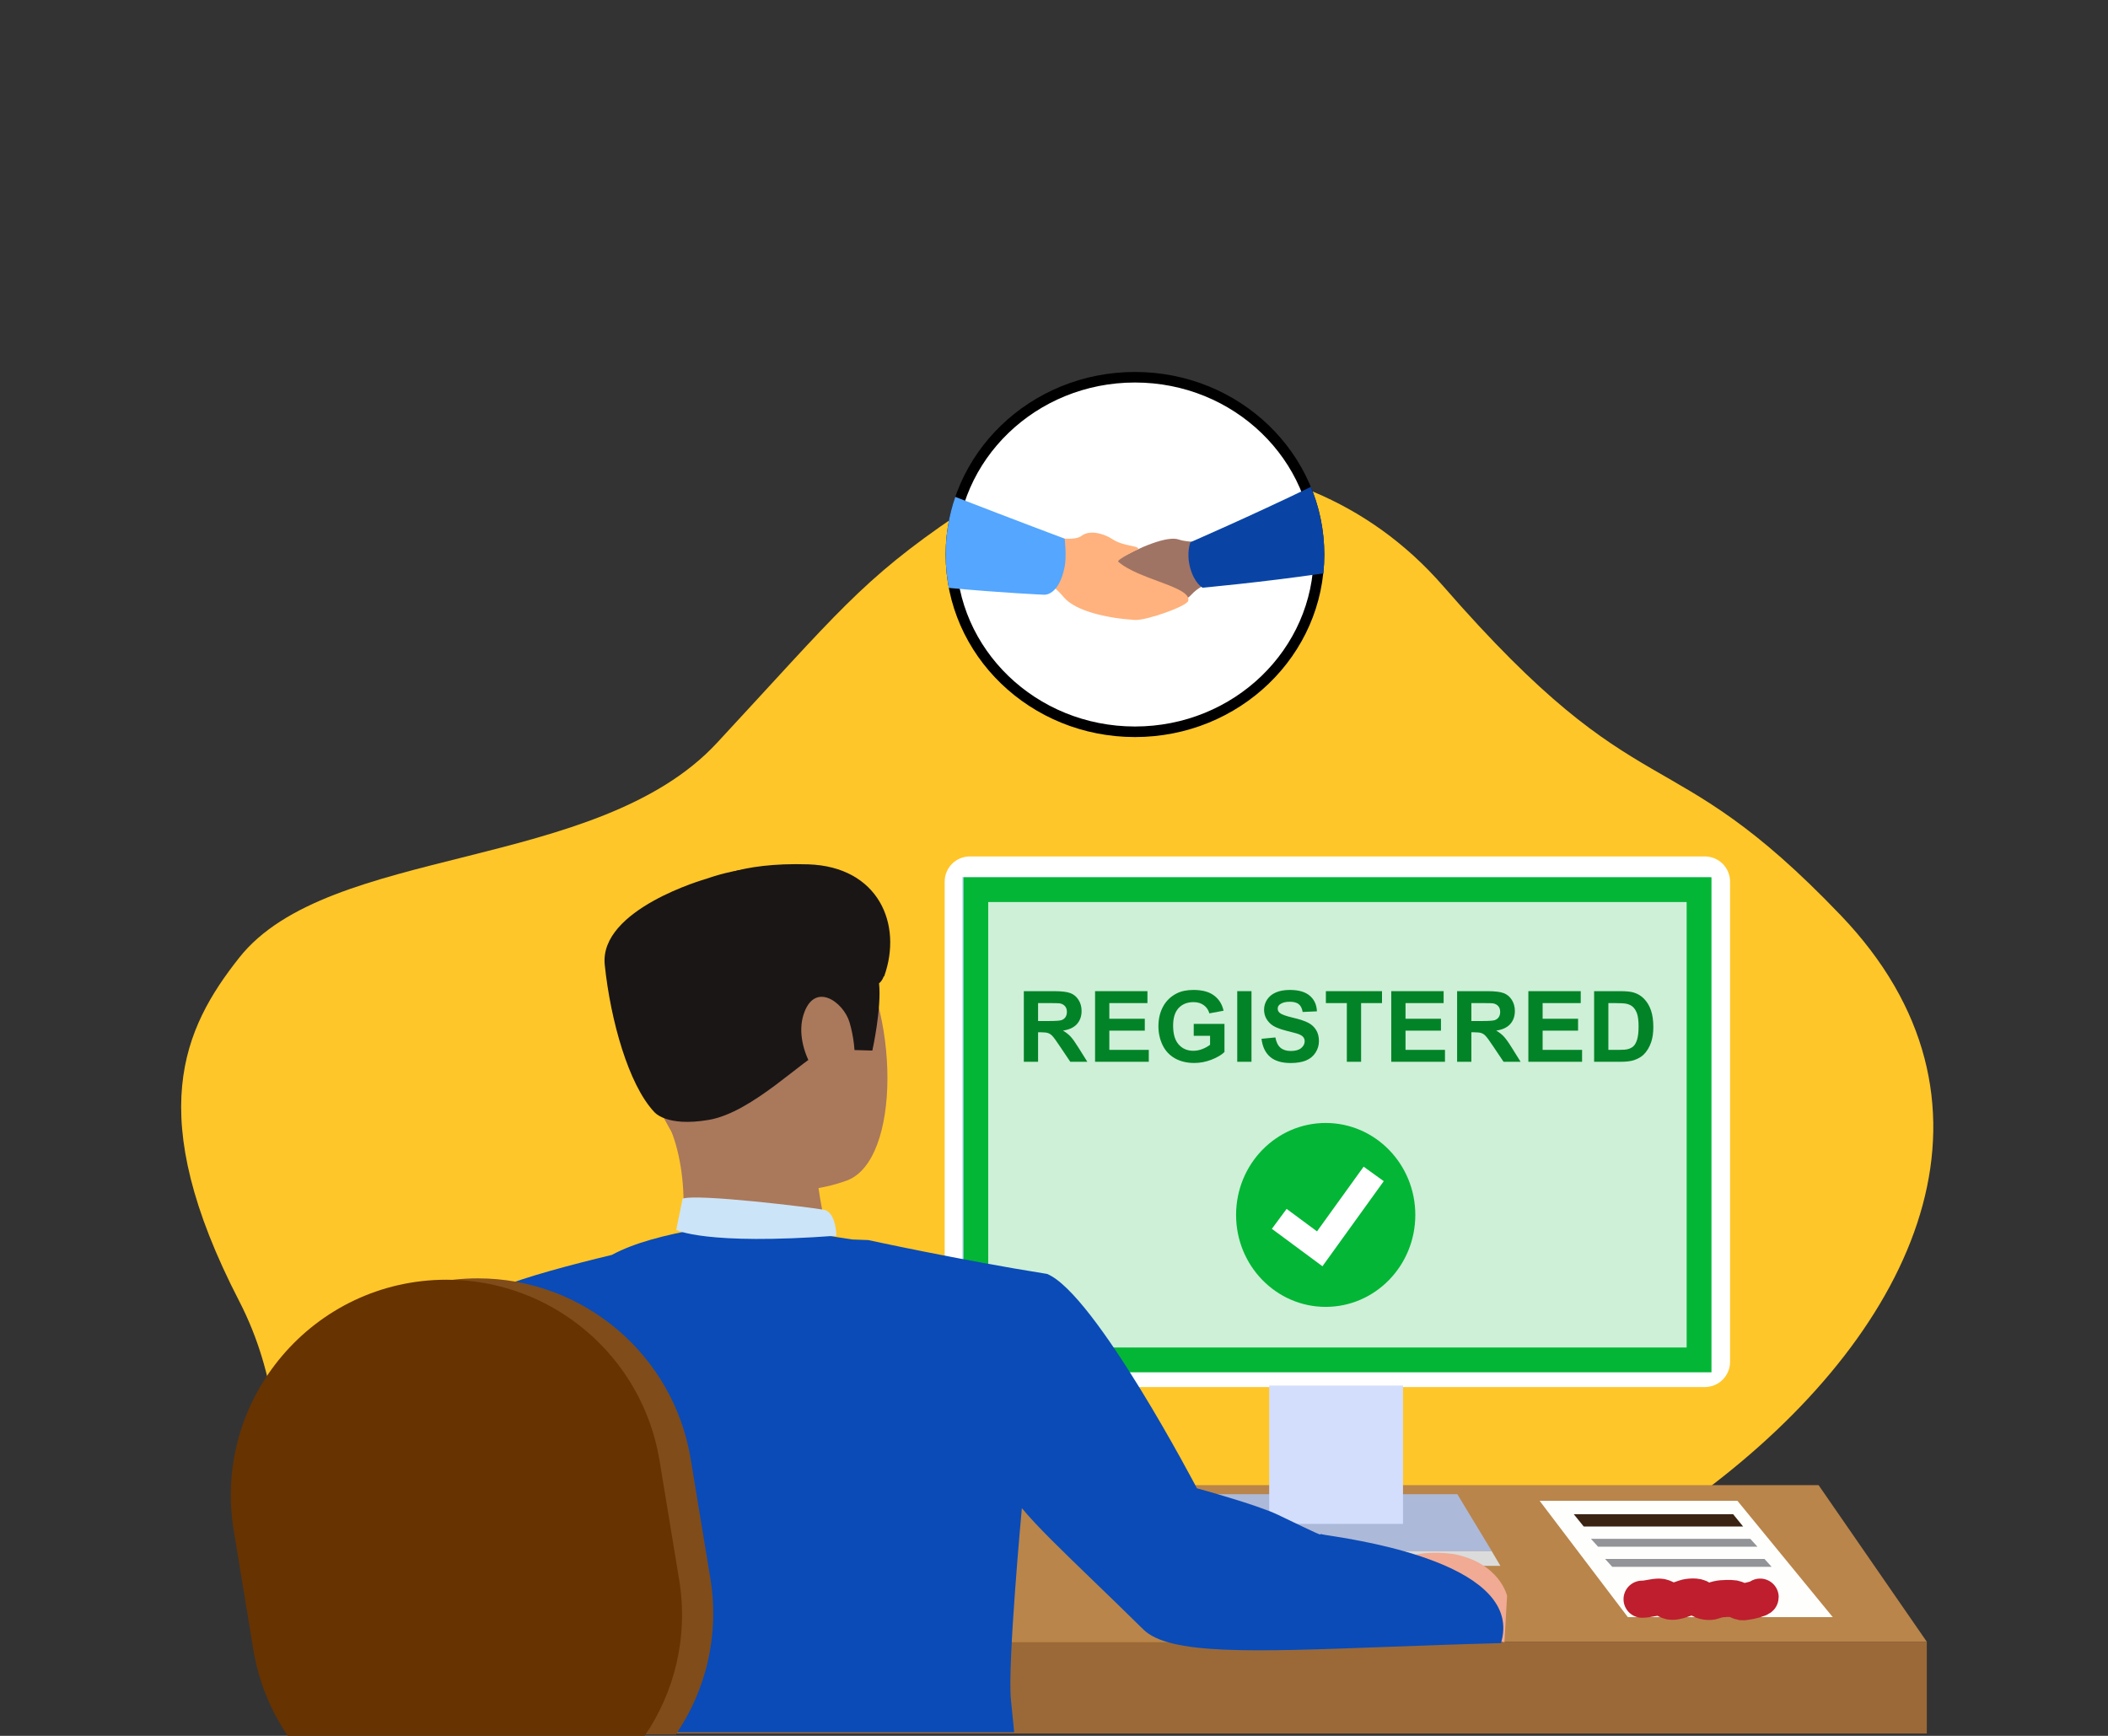 <svg width="170" height="140" viewBox="0 0 170 140" fill="none" xmlns="http://www.w3.org/2000/svg">
<rect x="0" y="0" width="170" height="140" fill="#333333" stroke="none"/>
<path d="M19.289 104.936C25.649 117.256 19.341 128.819 28.707 134.278C38.383 142.906 77.186 134.225 77.186 134.225C77.663 134.35 78.138 134.471 78.61 134.59C118.297 144.579 176.737 103.393 148.447 73.821C134.303 59.037 132.635 65.934 116.392 47.277C103.978 33.018 84.142 36.823 77.186 41.537C69.464 46.769 67.498 49.484 57.816 59.92C48.133 70.356 26.503 68.111 19.289 77.243C14.791 82.937 11.519 89.883 19.289 104.936Z" fill="#FFC629"/>
<rect x="27.809" y="132.411" width="127.58" height="7.399" fill="#9B6938"/>
<path d="M36.536 119.779H146.66L155.388 132.411H27.809L36.536 119.779Z" fill="#B9854B"/>
<path d="M137.489 69.073H78.216C77.094 69.073 76.184 69.983 76.184 71.106V109.835C76.184 110.959 77.094 111.869 78.216 111.869H137.489C138.612 111.869 139.522 110.959 139.522 109.835V71.106C139.522 69.983 138.612 69.073 137.489 69.073Z" fill="white"/>
<path d="M77.582 110.621L137.945 110.621V70.729H77.582V110.621Z" fill="#D3DEFD"/>
<path d="M117.607 76.127H107.129C106.971 76.127 106.844 76.278 106.844 76.464V76.493C106.844 76.68 106.971 76.831 107.129 76.831H117.607C117.765 76.831 117.892 76.68 117.892 76.493V76.464C117.892 76.278 117.765 76.127 117.607 76.127Z" fill="#D3DEFD"/>
<path d="M117.607 81.292H107.129C106.971 81.292 106.844 81.443 106.844 81.629V81.659C106.844 81.845 106.971 81.996 107.129 81.996H117.607C117.765 81.996 117.892 81.845 117.892 81.659V81.629C117.892 81.443 117.765 81.292 117.607 81.292Z" fill="#D3DEFD"/>
<path d="M120.175 78.709H107.13C106.972 78.709 106.844 78.86 106.844 79.047V79.076C106.844 79.262 106.972 79.413 107.13 79.413H120.175C120.333 79.413 120.462 79.262 120.462 79.076V79.047C120.462 78.86 120.333 78.709 120.175 78.709Z" fill="#D3DEFD"/>
<path d="M97.939 120.508H117.525L120.314 125.112H95.332L97.939 120.508Z" fill="#ADB9D8"/>
<rect x="102.355" y="111.749" width="10.79" height="11.154" fill="#D3DEFD"/>
<path fill-rule="evenodd" clip-rule="evenodd" d="M95.292 125.113L94.644 126.289H120.999L120.306 125.113H95.292Z" fill="#DBDBDB"/>
<rect x="78.695" y="71.751" width="58.326" height="37.928" fill="#CDF0D7" stroke="#04B636" stroke-width="2"/>
<path d="M82.566 85.634V79.939H84.987C85.596 79.939 86.037 79.99 86.312 80.094C86.589 80.195 86.81 80.376 86.976 80.638C87.142 80.9 87.225 81.199 87.225 81.535C87.225 81.963 87.099 82.316 86.848 82.596C86.597 82.873 86.221 83.048 85.721 83.12C85.97 83.266 86.174 83.425 86.335 83.598C86.498 83.772 86.717 84.08 86.992 84.523L87.687 85.634H86.312L85.48 84.395C85.185 83.952 84.983 83.673 84.874 83.559C84.765 83.443 84.65 83.364 84.528 83.322C84.407 83.278 84.214 83.256 83.95 83.256H83.716V85.634H82.566ZM83.716 82.347H84.567C85.119 82.347 85.463 82.324 85.601 82.277C85.738 82.231 85.845 82.15 85.923 82.037C86.001 81.922 86.04 81.78 86.04 81.609C86.04 81.418 85.988 81.263 85.884 81.147C85.783 81.028 85.639 80.953 85.453 80.921C85.36 80.909 85.08 80.902 84.614 80.902H83.716V82.347Z" fill="#038327"/>
<path d="M88.312 85.634V79.939H92.535V80.902H89.462V82.165H92.322V83.124H89.462V84.674H92.644V85.634H88.312Z" fill="#038327"/>
<path d="M96.269 83.54V82.58H98.748V84.849C98.507 85.082 98.157 85.288 97.699 85.467C97.243 85.643 96.781 85.731 96.312 85.731C95.716 85.731 95.197 85.607 94.754 85.358C94.311 85.107 93.978 84.75 93.755 84.286C93.533 83.82 93.421 83.313 93.421 82.767C93.421 82.174 93.546 81.647 93.794 81.186C94.043 80.725 94.407 80.371 94.886 80.125C95.251 79.936 95.706 79.841 96.25 79.841C96.957 79.841 97.508 79.99 97.905 80.288C98.303 80.584 98.56 80.993 98.674 81.516L97.532 81.73C97.451 81.45 97.3 81.23 97.077 81.069C96.857 80.906 96.581 80.824 96.25 80.824C95.747 80.824 95.347 80.984 95.049 81.302C94.754 81.621 94.606 82.094 94.606 82.72C94.606 83.396 94.756 83.904 95.057 84.243C95.357 84.58 95.751 84.748 96.238 84.748C96.479 84.748 96.72 84.702 96.961 84.608C97.204 84.513 97.412 84.397 97.586 84.263V83.54H96.269Z" fill="#038327"/>
<path d="M99.777 85.634V79.939H100.927V85.634H99.777Z" fill="#038327"/>
<path d="M101.735 83.781L102.854 83.672C102.922 84.048 103.058 84.323 103.262 84.5C103.469 84.676 103.748 84.764 104.097 84.764C104.468 84.764 104.746 84.686 104.933 84.531C105.122 84.373 105.216 84.189 105.216 83.979C105.216 83.844 105.176 83.73 105.096 83.637C105.018 83.541 104.881 83.458 104.684 83.388C104.549 83.342 104.242 83.259 103.763 83.14C103.147 82.987 102.714 82.799 102.466 82.576C102.116 82.263 101.941 81.881 101.941 81.43C101.941 81.14 102.023 80.87 102.186 80.618C102.352 80.365 102.589 80.172 102.897 80.04C103.208 79.907 103.582 79.841 104.02 79.841C104.735 79.841 105.272 79.998 105.632 80.311C105.995 80.625 106.185 81.043 106.203 81.566L105.053 81.617C105.004 81.324 104.898 81.114 104.735 80.987C104.574 80.858 104.332 80.793 104.008 80.793C103.674 80.793 103.412 80.862 103.223 80.999C103.102 81.087 103.041 81.205 103.041 81.353C103.041 81.487 103.098 81.603 103.212 81.698C103.357 81.82 103.709 81.947 104.268 82.079C104.828 82.211 105.241 82.349 105.508 82.491C105.777 82.631 105.987 82.824 106.137 83.07C106.29 83.313 106.366 83.615 106.366 83.975C106.366 84.302 106.276 84.607 106.094 84.892C105.913 85.177 105.657 85.389 105.325 85.529C104.994 85.666 104.58 85.735 104.086 85.735C103.366 85.735 102.813 85.569 102.427 85.238C102.041 84.904 101.81 84.418 101.735 83.781Z" fill="#038327"/>
<path d="M108.616 85.634V80.902H106.926V79.939H111.452V80.902H109.766V85.634H108.616Z" fill="#038327"/>
<path d="M112.198 85.634V79.939H116.421V80.902H113.348V82.165H116.207V83.124H113.348V84.674H116.53V85.634H112.198Z" fill="#038327"/>
<path d="M117.509 85.634V79.939H119.929C120.538 79.939 120.979 79.99 121.254 80.094C121.531 80.195 121.752 80.376 121.918 80.638C122.084 80.9 122.167 81.199 122.167 81.535C122.167 81.963 122.041 82.316 121.79 82.596C121.539 82.873 121.163 83.048 120.663 83.12C120.912 83.266 121.117 83.425 121.277 83.598C121.44 83.772 121.659 84.08 121.934 84.523L122.629 85.634H121.254L120.422 84.395C120.127 83.952 119.925 83.673 119.816 83.559C119.708 83.443 119.592 83.364 119.471 83.322C119.349 83.278 119.156 83.256 118.892 83.256H118.659V85.634H117.509ZM118.659 82.347H119.509C120.061 82.347 120.406 82.324 120.543 82.277C120.68 82.231 120.788 82.15 120.865 82.037C120.943 81.922 120.982 81.78 120.982 81.609C120.982 81.418 120.93 81.263 120.827 81.147C120.726 81.028 120.582 80.953 120.395 80.921C120.302 80.909 120.022 80.902 119.556 80.902H118.659V82.347Z" fill="#038327"/>
<path d="M123.255 85.634V79.939H127.478V80.902H124.405V82.165H127.264V83.124H124.405V84.674H127.587V85.634H123.255Z" fill="#038327"/>
<path d="M128.558 79.939H130.66C131.134 79.939 131.495 79.975 131.744 80.047C132.078 80.146 132.364 80.321 132.602 80.572C132.84 80.823 133.022 81.131 133.146 81.496C133.27 81.859 133.333 82.307 133.333 82.841C133.333 83.309 133.274 83.713 133.158 84.053C133.015 84.467 132.812 84.803 132.548 85.059C132.348 85.253 132.079 85.405 131.74 85.514C131.486 85.594 131.147 85.634 130.722 85.634H128.558V79.939ZM129.708 80.902V84.674H130.566C130.888 84.674 131.119 84.656 131.262 84.62C131.448 84.573 131.602 84.494 131.724 84.383C131.848 84.272 131.949 84.089 132.027 83.835C132.105 83.579 132.144 83.231 132.144 82.79C132.144 82.35 132.105 82.012 132.027 81.776C131.949 81.54 131.841 81.357 131.701 81.225C131.561 81.092 131.384 81.003 131.169 80.956C131.008 80.92 130.693 80.902 130.224 80.902H129.708Z" fill="#038327"/>
<ellipse cx="106.911" cy="97.986" rx="7.227" ry="7.416" fill="#04B636"/>
<path fill-rule="evenodd" clip-rule="evenodd" d="M111.593 95.264L106.649 102.126L102.57 99.107L103.76 97.5L106.21 99.313L109.97 94.095L111.593 95.264Z" fill="white"/>
<path d="M55.492 72.787C55.492 72.787 64.142 69.567 68.385 75.511C72.629 81.455 72.657 93.593 68.298 95.21C63.939 96.826 57.285 96.234 54.895 92.508C52.507 88.781 50.279 83.359 50.251 79.694C50.222 76.03 53.231 73.911 55.493 72.789L55.492 72.787Z" fill="#AA785B"/>
<path d="M65.794 94.201C65.794 94.201 66.327 99.014 67.045 99.975C67.762 100.936 54.69 102.096 54.69 102.096C54.69 102.096 55.986 96.106 54.174 91.32C52.381 86.583 65.794 94.201 65.794 94.201Z" fill="#AA785B"/>
<path d="M121.326 132.453L121.539 128.711C121.539 128.711 120.952 126.041 117.204 125.333C110.491 124.462 109.959 129.616 109.959 129.616L121.326 132.453Z" fill="#F1AA93"/>
<path fill-rule="evenodd" clip-rule="evenodd" d="M49.337 101.212C45.998 102.014 42.357 102.988 40.212 103.867C40.037 103.94 39.931 105.442 39.792 107.395L39.792 107.395L39.792 107.396C39.575 110.437 39.281 114.57 38.531 116.093L42.451 123.601C42.451 123.601 43.82 132.598 44.65 139.71H81.79C81.654 138.336 81.561 137.409 81.53 137.131C81.227 134.375 82.408 121.635 82.408 121.635C83.562 123.043 85.641 125.051 88.278 127.598L88.278 127.598C89.482 128.761 90.802 130.036 92.204 131.418C94.29 133.475 100.912 133.23 111.733 132.829C114.554 132.724 117.661 132.609 121.047 132.521C122.929 126.309 110.223 124.319 107.22 123.849C106.887 123.797 106.673 123.763 106.612 123.745C106.474 123.703 106.479 123.727 106.484 123.747C106.496 123.804 106.502 123.829 103.062 122.172C101.367 121.355 96.526 120.035 96.526 120.035C96.526 120.035 88.314 104.324 84.439 102.744H84.435C77.413 101.624 70.021 100.014 70.021 100.014L68.732 99.966C66.924 99.702 65.562 99.446 64.432 99.234C61.426 98.67 60.06 98.413 56.282 99.122C53.645 99.616 51.243 100.189 49.337 101.212Z" fill="#0A4BB7"/>
<path fill-rule="evenodd" clip-rule="evenodd" d="M38.533 103.102C27.795 103.102 19.62 112.733 21.364 123.328L22.945 132.934C23.367 135.498 24.337 137.854 25.722 139.89H54.506C56.915 136.352 58.046 131.909 57.284 127.281L55.703 117.676C54.319 109.27 47.053 103.102 38.533 103.102Z" fill="#804C1A"/>
<path d="M67.457 99.663C67.457 99.663 67.421 97.753 66.449 97.571C65.478 97.388 56.24 96.256 55.047 96.673L54.535 99.193C54.535 99.193 56.831 100.453 67.455 99.663H67.457Z" fill="#CCE4F7"/>
<path fill-rule="evenodd" clip-rule="evenodd" d="M36.018 103.212C25.28 103.212 17.104 112.843 18.849 123.438L20.43 133.044C20.852 135.608 21.821 137.964 23.207 140H51.99C54.4 136.462 55.53 132.019 54.768 127.391L53.187 117.786C51.803 109.38 44.537 103.212 36.018 103.212Z" fill="#673301"/>
<path d="M124.164 121.043H140.115L147.803 130.426H131.279L124.164 121.043Z" fill="#FEFEFC"/>
<path d="M126.918 122.125H139.77L140.574 123.118H127.721L126.918 122.125Z" fill="#3B2314"/>
<path d="M132.426 128.979C132.901 128.979 133.326 128.812 133.811 128.812C134.227 128.812 134.462 129.147 134.842 129.147C135.209 129.147 135.554 129.01 135.876 128.896C136.151 128.797 136.886 128.726 137.115 128.951C137.316 129.149 137.889 129.218 138.181 129.103C138.67 128.911 139.046 128.923 139.602 128.923C139.913 128.923 140.051 129.026 140.312 129.134C140.545 129.231 140.633 129.169 140.881 129.147C141.086 129.129 141.947 128.917 141.947 128.812" stroke="#BE1E2D" stroke-width="2.993" stroke-linecap="round"/>
<path d="M128.301 124.11H141.153L141.727 124.742H128.875L128.301 124.11Z" fill="#929497"/>
<path d="M129.445 125.734H142.298L142.871 126.366H130.019L129.445 125.734Z" fill="#929497"/>
<path d="M52.729 89.646C52.729 89.646 53.642 90.926 57.173 90.319C60.705 89.713 64.886 85.297 66.351 84.783C67.817 84.269 67.804 83.479 67.804 83.479L68.773 84.684L70.35 84.73C70.35 84.73 71.105 81.343 70.892 79.303C73.003 77.675 68.217 66.937 56.962 70.877C56.962 70.877 48.297 73.315 48.771 77.826C49.244 82.337 50.695 87.449 52.726 89.645L52.729 89.646Z" fill="#1A1616"/>
<path d="M65.188 69.711C70.828 69.899 72.825 74.529 71.298 78.759L62.856 74.192L58.02 71.121C56.884 71.043 59.547 69.523 65.188 69.711Z" fill="#1A1616"/>
<path d="M68.515 82.466C68.029 80.804 65.658 79.091 64.794 81.855C63.93 84.62 66.464 88.236 67.795 87.884C69.126 87.53 69.175 84.721 68.515 82.466Z" fill="#AA785B"/>
<path d="M106.37 44.722C106.37 52.603 99.74 59.019 91.529 59.019C83.317 59.019 76.687 52.603 76.687 44.722C76.687 36.841 83.317 30.425 91.529 30.425C99.74 30.425 106.37 36.841 106.37 44.722Z" fill="white" stroke="black" stroke-width="0.851"/>
<path d="M89.911 48.86C92.045 48.819 95.05 49.084 96.044 47.997C97.169 46.765 98.496 46.947 98.496 46.947L98.228 45.539L97.906 43.858C97.906 43.858 97.785 43.704 97.346 43.711C97.346 43.711 95.8 43.778 95.062 43.513C93.264 42.87 86.113 47.156 86.354 48.346C86.445 48.791 89.001 48.878 89.911 48.86Z" fill="#A07464"/>
<path d="M91.525 50.002C89.372 49.871 86.747 49.308 85.791 48.169C84.707 46.878 83.625 46.531 83.625 46.531L83.956 45.12L84.352 43.436C84.352 43.436 84.481 43.287 84.923 43.31C84.923 43.31 86.611 43.691 87.238 43.207C87.865 42.722 89.012 43.017 89.717 43.487C90.615 44.082 91.828 43.987 91.797 44.279C91.797 44.279 90.016 45.154 90.183 45.302C91.813 46.748 96.106 47.325 95.827 48.456C95.716 48.901 92.443 50.056 91.525 50.001V50.002Z" fill="#FFB27D"/>
<path fill-rule="evenodd" clip-rule="evenodd" d="M106.723 46.246C106.775 45.753 106.802 45.252 106.802 44.745C106.802 42.81 106.414 40.962 105.711 39.269C100.984 41.564 96.003 43.73 96.003 43.73C96.003 43.73 95.654 44.559 95.977 45.776C96.314 47.041 96.978 47.399 96.978 47.399C96.978 47.399 101.569 46.989 106.723 46.246Z" fill="#0944A5"/>
<path fill-rule="evenodd" clip-rule="evenodd" d="M76.517 47.417C76.349 46.543 76.262 45.642 76.262 44.722C76.262 43.098 76.534 41.535 77.038 40.075C81.91 41.964 85.862 43.446 85.862 43.446C85.862 43.446 86.025 44.865 85.862 45.698C85.392 48.086 84.206 47.966 84.206 47.966C84.206 47.966 80.944 47.827 76.517 47.417Z" fill="#54A6FF"/>
</svg>
